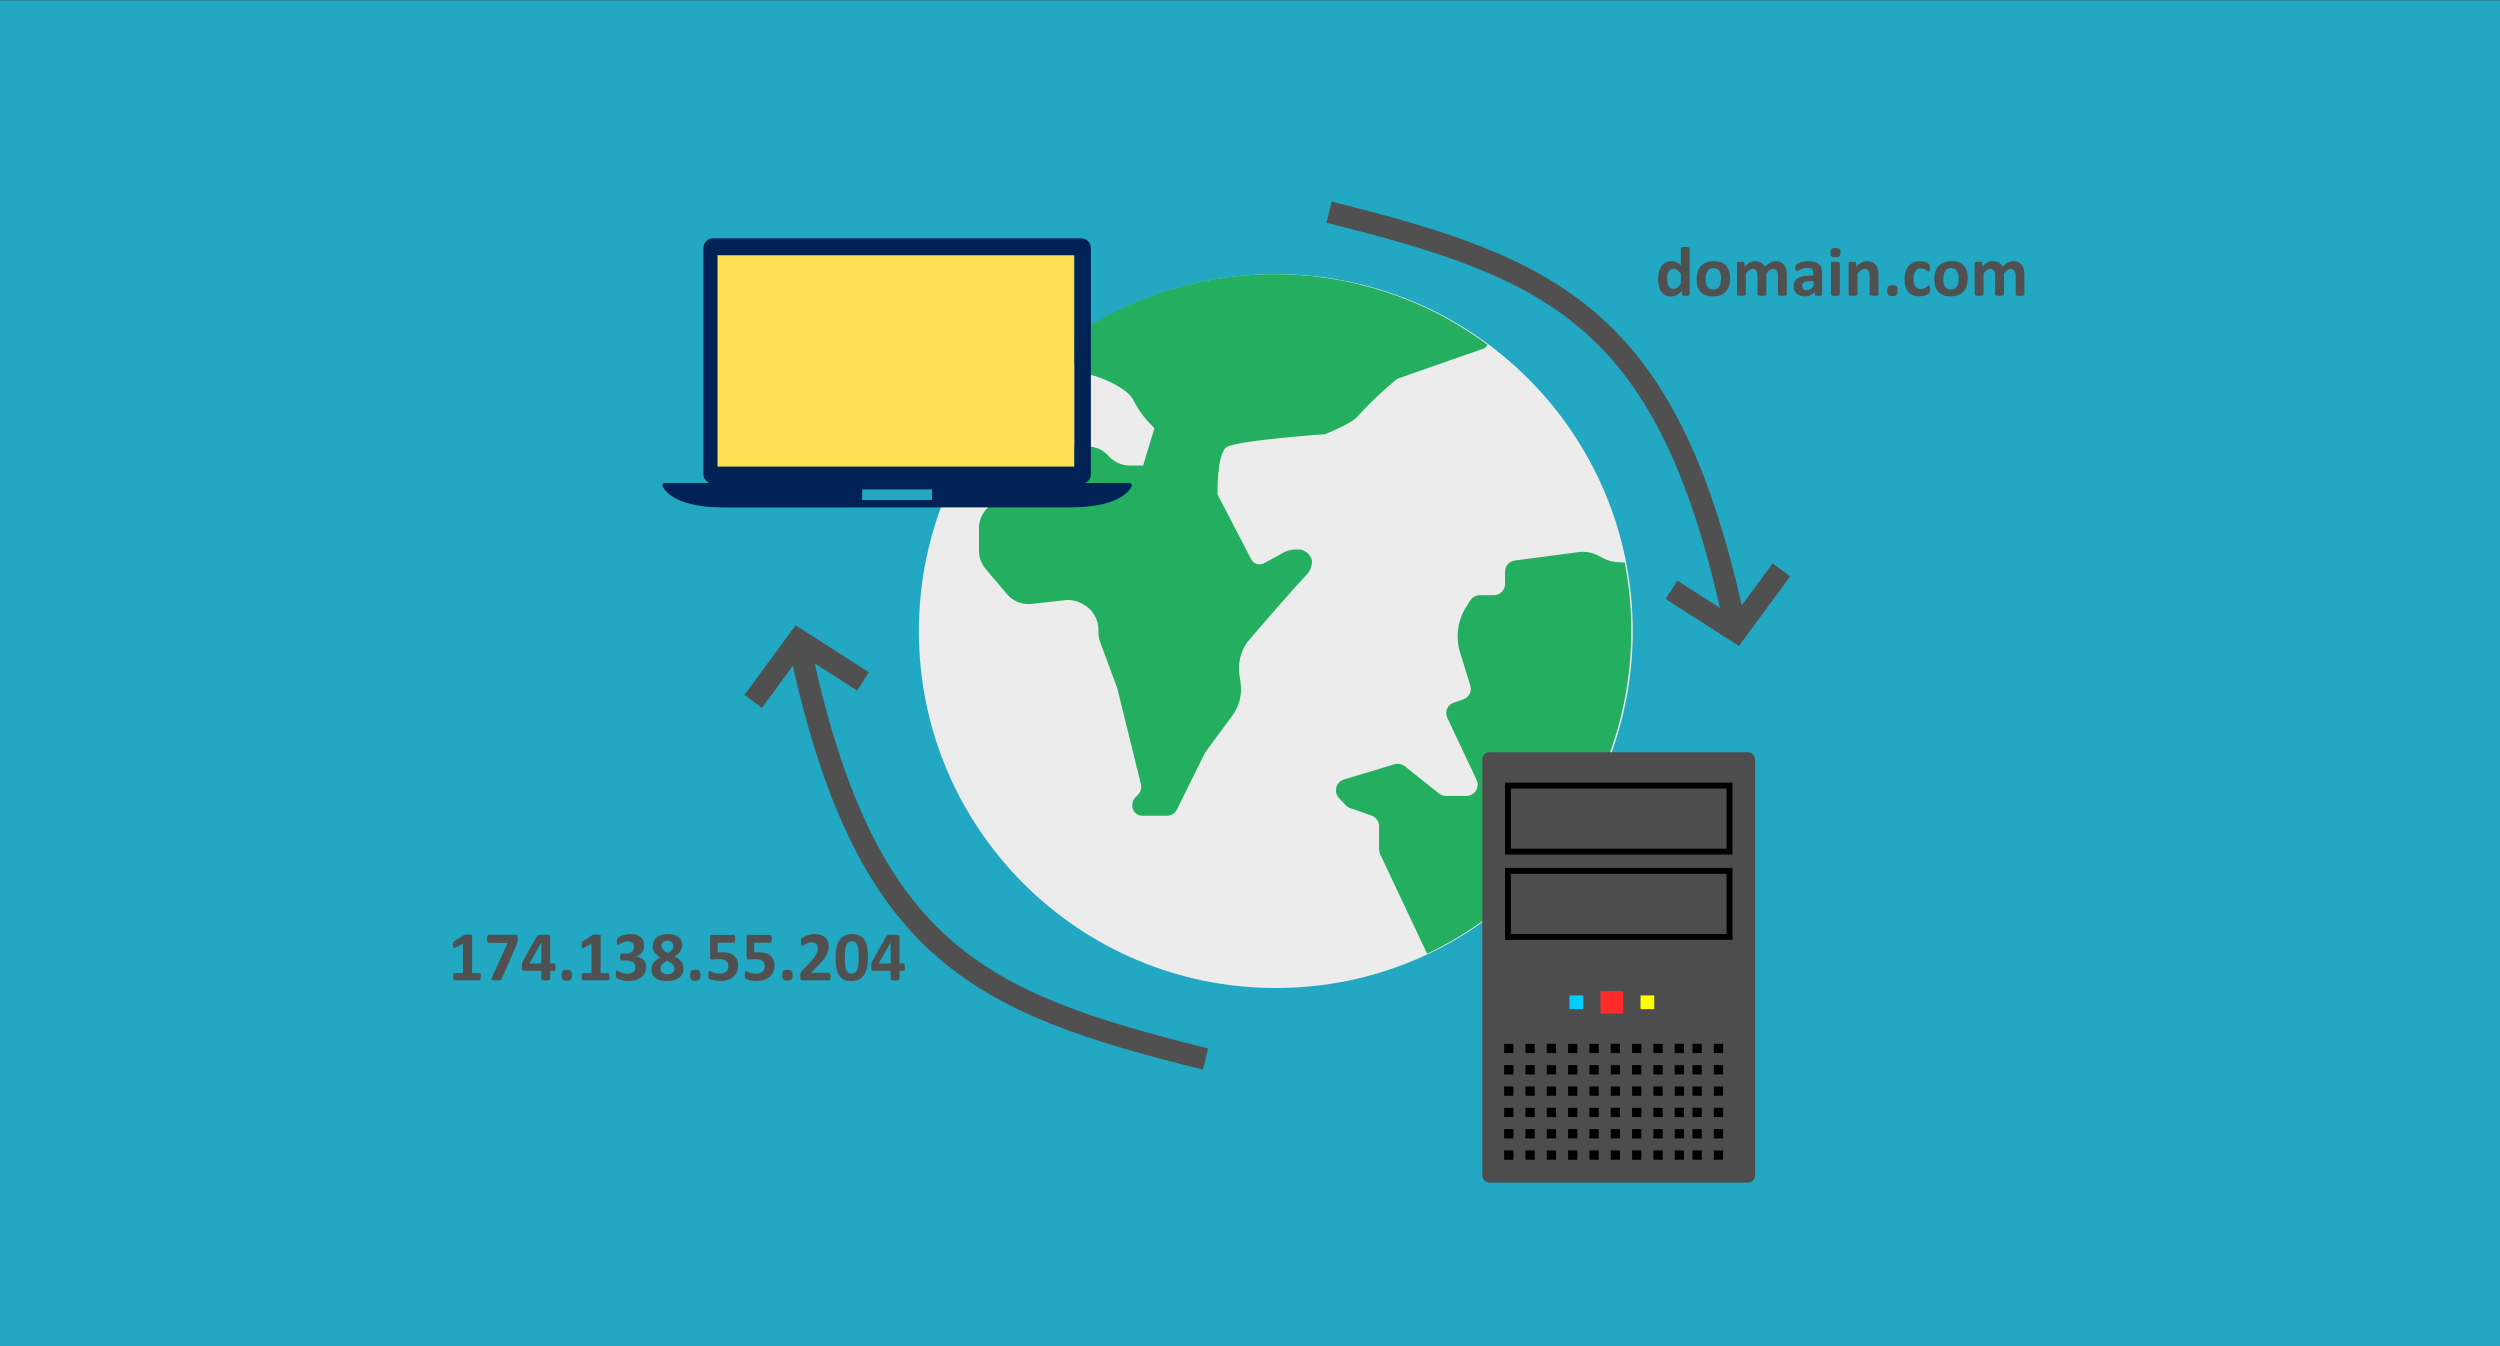 <?xml version="1.0" encoding="UTF-8" standalone="no"?>
<!-- Created with Inkscape (http://www.inkscape.org/) -->

<svg
   xmlns:dc="http://purl.org/dc/elements/1.1/"
   xmlns:cc="http://creativecommons.org/ns#"
   xmlns:rdf="http://www.w3.org/1999/02/22-rdf-syntax-ns#"
   xmlns:svg="http://www.w3.org/2000/svg"
   xmlns="http://www.w3.org/2000/svg"
   xmlns:sodipodi="http://sodipodi.sourceforge.net/DTD/sodipodi-0.dtd"
   xmlns:inkscape="http://www.inkscape.org/namespaces/inkscape"
   width="650"
   height="350"
   viewBox="0 0 171.979 92.604"
   version="1.1"
   id="svg8"
   inkscape:version="0.92.4 (5da689c313, 2019-01-14)"
   sodipodi:docname="ip-to-domain.svg">
  <rect x="0" y="0" width="171.979" height="92.604" fill="#333333" stroke="none"/>
  <defs
     id="defs2">
	

		
		
	
	
	

		
		
	</defs>
  <sodipodi:namedview
     id="base"
     pagecolor="#ffffff"
     bordercolor="#666666"
     borderopacity="1.0"
     inkscape:pageopacity="0.0"
     inkscape:pageshadow="2"
     inkscape:zoom="1.4"
     inkscape:cx="130.8875"
     inkscape:cy="21.769644"
     inkscape:document-units="px"
     inkscape:current-layer="layer1"
     showgrid="false"
     units="px"
     inkscape:window-width="1920"
     inkscape:window-height="1137"
     inkscape:window-x="-8"
     inkscape:window-y="-8"
     inkscape:window-maximized="1" />
  <g
     inkscape:label="Layer 1"
     inkscape:groupmode="layer"
     id="layer1"
     transform="translate(0,-204.396)">
    <rect
       style="fill:#22a8c3;fill-opacity:1;fill-rule:evenodd;stroke-width:0.391"
       id="rect815"
       width="171.988"
       height="92.743"
       x="-3.4100228e-07"
       y="204.414" />
    <g
       id="g2526"
       transform="matrix(0.265,0,0,0.265,53.266,328.082)">
</g>
    <g
       id="g2528"
       transform="matrix(0.265,0,0,0.265,53.266,328.082)">
</g>
    <g
       id="g2530"
       transform="matrix(0.265,0,0,0.265,53.266,328.082)">
</g>
    <g
       id="g2532"
       transform="matrix(0.265,0,0,0.265,53.266,328.082)">
</g>
    <g
       id="g2534"
       transform="matrix(0.265,0,0,0.265,53.266,328.082)">
</g>
    <g
       id="g2536"
       transform="matrix(0.265,0,0,0.265,53.266,328.082)">
</g>
    <g
       id="g2538"
       transform="matrix(0.265,0,0,0.265,53.266,328.082)">
</g>
    <g
       id="g2540"
       transform="matrix(0.265,0,0,0.265,53.266,328.082)">
</g>
    <g
       id="g2542"
       transform="matrix(0.265,0,0,0.265,53.266,328.082)">
</g>
    <g
       id="g2544"
       transform="matrix(0.265,0,0,0.265,53.266,328.082)">
</g>
    <g
       id="g2546"
       transform="matrix(0.265,0,0,0.265,53.266,328.082)">
</g>
    <g
       id="g2548"
       transform="matrix(0.265,0,0,0.265,53.266,328.082)">
</g>
    <g
       id="g2550"
       transform="matrix(0.265,0,0,0.265,53.266,328.082)">
</g>
    <g
       id="g2552"
       transform="matrix(0.265,0,0,0.265,53.266,328.082)">
</g>
    <g
       id="g2554"
       transform="matrix(0.265,0,0,0.265,53.266,328.082)">
</g>
    <g
       id="g8877"
       transform="matrix(0.781,0,0,0.781,15.438,50.817)">
      <circle
         style="fill:#ececec;stroke-width:0.125"
         cx="92.609"
         cy="252.232"
         r="31.439"
         id="circle8779" />
      <path
         id="path8781"
         d="m 111.256,227.016 -0.217,0.282 -7.741,2.71 c -1.201,0.982 -2.331,2.047 -3.382,3.187 -0.39,0.672 -2.96,1.691 -2.96,1.691 0,0 -7.816,0.542 -8.695,1.149 -0.867,0.607 -0.791,4.152 -0.791,4.152 l 2.971,5.724 c 0.22,0.401 0.72,0.555 1.127,0.347 0.444,-0.228 0.911,-0.51 1.377,-0.748 0.563,-0.389 1.253,-0.548 1.93,-0.444 0.456,0.13 0.808,0.494 0.921,0.954 0.016,0.532 -0.212,1.043 -0.618,1.388 -0.77,0.835 -1.518,1.68 -2.277,2.548 -0.781,0.9 -1.55,1.789 -2.331,2.689 -0.152,0.184 -0.314,0.358 -0.466,0.542 -0.591,0.833 -0.843,1.861 -0.705,2.873 l 0.108,0.737 c 0.145,1.029 -0.124,2.074 -0.748,2.905 l -2.147,2.905 c -0.143,0.186 -0.267,0.385 -0.369,0.596 l -2.342,4.738 c -0.16,0.339 -0.503,0.555 -0.878,0.553 h -2.19 c -0.326,-0.002 -0.623,-0.186 -0.77,-0.477 -0.182,-0.388 -0.109,-0.848 0.184,-1.16 l 0.217,-0.206 c 0.248,-0.246 0.347,-0.605 0.26,-0.943 L 78.656,257.328 c -0.011,-0.033 -0.011,-0.065 -0.022,-0.098 l -1.485,-4 c -0.108,-0.288 -0.163,-0.593 -0.163,-0.9 v -0.195 c 0.004,-0.971 -0.542,-1.862 -1.409,-2.298 l -0.13,-0.065 c -0.437,-0.225 -0.931,-0.316 -1.42,-0.26 l -2.916,0.325 c -0.835,0.097 -1.662,-0.233 -2.201,-0.878 l -1.843,-2.179 c -0.391,-0.464 -0.606,-1.052 -0.607,-1.659 v -1.919 c -0.005,-0.677 0.261,-1.329 0.737,-1.81 l 2.363,-2.396 c 0.144,-0.148 0.271,-0.312 0.379,-0.488 l 0.77,-1.301 c 0.451,-0.769 1.277,-1.239 2.168,-1.236 h 3.133 c 0.719,-0.006 1.404,0.303 1.876,0.846 0.481,0.528 1.161,0.831 1.876,0.835 h 1.16 l 0.997,-3.307 c -0.741,-0.677 -1.354,-1.481 -1.81,-2.374 -0.477,-1.149 -3.166,-2.233 -3.838,-2.298 -1.099,-0.571 -2.111,-1.298 -3.003,-2.157 l -0.076,-0.098 c 11.149,-8.677 26.718,-8.845 38.053,-0.412 z"
         style="fill:#24ae5f;stroke-width:0.125"
         inkscape:connector-curvature="0" />
      <path
         id="path8783"
         d="m 123.918,252.232 c 0.007,12.154 -6.998,23.221 -17.985,28.415 l -4.141,-8.781 c -0.056,-0.134 -0.085,-0.278 -0.087,-0.423 v -2.016 c 0.003,-0.423 -0.263,-0.802 -0.661,-0.943 l -1.886,-0.661 c -0.152,-0.055 -0.289,-0.144 -0.401,-0.26 l -0.596,-0.64 c -0.228,-0.25 -0.313,-0.599 -0.225,-0.926 0.088,-0.327 0.336,-0.587 0.659,-0.689 l 4.456,-1.344 c 0.317,-0.091 0.659,-0.026 0.921,0.173 l 3.003,2.396 c 0.18,0.14 0.401,0.216 0.629,0.217 h 1.778 c 0.337,0.006 0.655,-0.16 0.841,-0.441 0.187,-0.281 0.217,-0.638 0.08,-0.946 l -2.591,-5.496 c -0.119,-0.25 -0.125,-0.538 -0.017,-0.793 0.108,-0.255 0.319,-0.451 0.581,-0.54 l 0.846,-0.293 c 0.5,-0.171 0.774,-0.709 0.618,-1.214 l -0.889,-2.862 c -0.431,-1.362 -0.241,-2.845 0.52,-4.055 l 0.358,-0.564 c 0.185,-0.295 0.508,-0.475 0.857,-0.477 h 1.214 c 0.262,0.004 0.514,-0.097 0.702,-0.28 0.187,-0.183 0.294,-0.433 0.296,-0.695 v -1.106 c 0.001,-0.501 0.38,-0.922 0.878,-0.976 l 5.594,-0.737 c 0.604,-0.082 1.218,0.028 1.756,0.314 l 0.434,0.228 c 0.385,0.205 0.811,0.324 1.247,0.347 l 0.629,0.022 c 0.393,1.993 0.589,4.019 0.585,6.05 z"
         style="fill:#24ae5f;stroke-width:0.125"
         inkscape:connector-curvature="0" />
    </g>
    <g
       id="g8789"
       transform="matrix(0.125,0,0,0.125,61.17,220.793)">
</g>
    <g
       id="g8791"
       transform="matrix(0.125,0,0,0.125,61.17,220.793)">
</g>
    <g
       id="g8793"
       transform="matrix(0.125,0,0,0.125,61.17,220.793)">
</g>
    <g
       id="g8795"
       transform="matrix(0.125,0,0,0.125,61.17,220.793)">
</g>
    <g
       id="g8797"
       transform="matrix(0.125,0,0,0.125,61.17,220.793)">
</g>
    <g
       id="g8799"
       transform="matrix(0.125,0,0,0.125,61.17,220.793)">
</g>
    <g
       id="g8801"
       transform="matrix(0.125,0,0,0.125,61.17,220.793)">
</g>
    <g
       id="g8803"
       transform="matrix(0.125,0,0,0.125,61.17,220.793)">
</g>
    <g
       id="g8805"
       transform="matrix(0.125,0,0,0.125,61.17,220.793)">
</g>
    <g
       id="g8807"
       transform="matrix(0.125,0,0,0.125,61.17,220.793)">
</g>
    <g
       id="g8809"
       transform="matrix(0.125,0,0,0.125,61.17,220.793)">
</g>
    <g
       id="g8811"
       transform="matrix(0.125,0,0,0.125,61.17,220.793)">
</g>
    <g
       id="g8813"
       transform="matrix(0.125,0,0,0.125,61.17,220.793)">
</g>
    <g
       id="g8815"
       transform="matrix(0.125,0,0,0.125,61.17,220.793)">
</g>
    <g
       id="g8817"
       transform="matrix(0.125,0,0,0.125,61.17,220.793)">
</g>
    <g
       id="g8392"
       transform="matrix(0.335,0,0,0.335,27.747,98.102)">
      <path
         sodipodi:nodetypes="cssccsscccccccc"
         style="fill:#002255;fill-opacity:1;stroke-width:0.99"
         id="path1029"
         d="m 149.487,416.644 c -0.092,-0.107 -0.228,-0.17 -0.37,-0.17 H 53.679 c -0.143,0 -0.277,0.062 -0.37,0.17 -0.093,0.107 -0.135,0.25 -0.114,0.392 0.014,0.089 1.453,4.47 12.626,4.467 l 71.154,-0.02 c 11.172,-0.003 12.611,-4.358 12.626,-4.447 0.02,-0.142 -0.022,-0.285 -0.114,-0.392 z m -40.912,3.344 H 94.22 v -2.185 l 14.356,-0.004 z"
         inkscape:connector-curvature="0" />
      <rect
         y="369.7"
         x="64.262"
         height="43.694"
         width="73.528"
         id="rect1135"
         style="fill:#ffdd55;fill-rule:evenodd;stroke-width:0.526" />
      <path
         sodipodi:nodetypes="sssssssssccccc"
         style="fill:#002255;fill-opacity:1;stroke:none;stroke-width:1.265;stroke-miterlimit:4;stroke-dasharray:none;stroke-opacity:1"
         id="path1031"
         d="m 63.592,416.632 h 75.611 c 1.093,0 1.98,-0.887 1.98,-1.98 v -46.44 c 0,-1.093 -0.887,-1.98 -1.98,-1.98 H 63.592 c -1.093,0 -1.98,0.887 -1.98,1.98 v 46.44 c 0,1.093 0.887,1.98 1.98,1.98 z m 0.924,-46.931 h 73.274 v 43.406 H 64.516 Z"
         inkscape:connector-curvature="0" />
    </g>
    <g
       id="g9105"
       transform="matrix(0.462,0,0,0.462,88.88,104.116)">
      <rect
         ry="1.05"
         y="329.072"
         x="28.331"
         height="64.078"
         width="40.625"
         id="rect8879"
         style="fill:#4d4d4d;fill-rule:evenodd;stroke-width:0.276" />
      <rect
         style="fill:#4d4d4d;fill-rule:evenodd;stroke:#000000;stroke-width:0.877;stroke-miterlimit:4;stroke-dasharray:none;stroke-opacity:1"
         id="rect8881"
         width="32.997"
         height="9.833"
         x="32.151"
         y="334.029" />
      <rect
         y="346.729"
         x="32.151"
         height="9.833"
         width="32.997"
         id="rect8883"
         style="fill:#4d4d4d;fill-rule:evenodd;stroke:#000000;stroke-width:0.877;stroke-miterlimit:4;stroke-dasharray:none;stroke-opacity:1" />
      <rect
         y="364.611"
         x="45.938"
         height="3.366"
         width="3.366"
         id="rect8887"
         style="fill:#ff2a2a;fill-rule:evenodd;stroke-width:0.567" />
      <rect
         style="fill:#00ccff;fill-rule:evenodd;stroke-width:0.344"
         id="rect8889"
         width="2.043"
         height="2.043"
         x="41.308"
         y="365.273" />
      <rect
         y="365.273"
         x="51.891"
         height="2.043"
         width="2.043"
         id="rect8891"
         style="fill:#ffff00;fill-rule:evenodd;stroke-width:0.344" />
      <rect
         y="372.482"
         x="31.583"
         height="1.383"
         width="1.383"
         id="rect8893"
         style="fill:#000000;fill-rule:evenodd;stroke-width:0.233" />
      <rect
         style="fill:#000000;fill-rule:evenodd;stroke-width:0.233"
         id="rect8895"
         width="1.383"
         height="1.383"
         x="31.583"
         y="375.657" />
      <rect
         y="378.832"
         x="31.583"
         height="1.383"
         width="1.383"
         id="rect8897"
         style="fill:#000000;fill-rule:evenodd;stroke-width:0.233" />
      <rect
         style="fill:#000000;fill-rule:evenodd;stroke-width:0.233"
         id="rect8899"
         width="1.383"
         height="1.383"
         x="31.583"
         y="382.007" />
      <rect
         y="385.182"
         x="31.583"
         height="1.383"
         width="1.383"
         id="rect8901"
         style="fill:#000000;fill-rule:evenodd;stroke-width:0.233" />
      <rect
         style="fill:#000000;fill-rule:evenodd;stroke-width:0.233"
         id="rect8903"
         width="1.383"
         height="1.383"
         x="31.583"
         y="388.357" />
      <rect
         style="fill:#000000;fill-rule:evenodd;stroke-width:0.233"
         id="rect8905"
         width="1.383"
         height="1.383"
         x="34.758"
         y="372.482" />
      <rect
         y="375.657"
         x="34.758"
         height="1.383"
         width="1.383"
         id="rect8907"
         style="fill:#000000;fill-rule:evenodd;stroke-width:0.233" />
      <rect
         style="fill:#000000;fill-rule:evenodd;stroke-width:0.233"
         id="rect8909"
         width="1.383"
         height="1.383"
         x="34.758"
         y="378.832" />
      <rect
         y="382.007"
         x="34.758"
         height="1.383"
         width="1.383"
         id="rect8911"
         style="fill:#000000;fill-rule:evenodd;stroke-width:0.233" />
      <rect
         style="fill:#000000;fill-rule:evenodd;stroke-width:0.233"
         id="rect8913"
         width="1.383"
         height="1.383"
         x="34.758"
         y="385.182" />
      <rect
         y="388.357"
         x="34.758"
         height="1.383"
         width="1.383"
         id="rect8915"
         style="fill:#000000;fill-rule:evenodd;stroke-width:0.233" />
      <rect
         y="372.482"
         x="37.933"
         height="1.383"
         width="1.383"
         id="rect8917"
         style="fill:#000000;fill-rule:evenodd;stroke-width:0.233" />
      <rect
         style="fill:#000000;fill-rule:evenodd;stroke-width:0.233"
         id="rect8919"
         width="1.383"
         height="1.383"
         x="37.933"
         y="375.657" />
      <rect
         y="378.832"
         x="37.933"
         height="1.383"
         width="1.383"
         id="rect8921"
         style="fill:#000000;fill-rule:evenodd;stroke-width:0.233" />
      <rect
         style="fill:#000000;fill-rule:evenodd;stroke-width:0.233"
         id="rect8923"
         width="1.383"
         height="1.383"
         x="37.933"
         y="382.007" />
      <rect
         y="385.182"
         x="37.933"
         height="1.383"
         width="1.383"
         id="rect8925"
         style="fill:#000000;fill-rule:evenodd;stroke-width:0.233" />
      <rect
         style="fill:#000000;fill-rule:evenodd;stroke-width:0.233"
         id="rect8927"
         width="1.383"
         height="1.383"
         x="37.933"
         y="388.357" />
      <rect
         style="fill:#000000;fill-rule:evenodd;stroke-width:0.233"
         id="rect8929"
         width="1.383"
         height="1.383"
         x="41.108"
         y="372.482" />
      <rect
         y="375.657"
         x="41.108"
         height="1.383"
         width="1.383"
         id="rect8931"
         style="fill:#000000;fill-rule:evenodd;stroke-width:0.233" />
      <rect
         style="fill:#000000;fill-rule:evenodd;stroke-width:0.233"
         id="rect8933"
         width="1.383"
         height="1.383"
         x="41.108"
         y="378.832" />
      <rect
         y="382.007"
         x="41.108"
         height="1.383"
         width="1.383"
         id="rect8935"
         style="fill:#000000;fill-rule:evenodd;stroke-width:0.233" />
      <rect
         style="fill:#000000;fill-rule:evenodd;stroke-width:0.233"
         id="rect8937"
         width="1.383"
         height="1.383"
         x="41.108"
         y="385.182" />
      <rect
         y="388.357"
         x="41.108"
         height="1.383"
         width="1.383"
         id="rect8939"
         style="fill:#000000;fill-rule:evenodd;stroke-width:0.233" />
      <rect
         y="372.482"
         x="44.283"
         height="1.383"
         width="1.383"
         id="rect8941"
         style="fill:#000000;fill-rule:evenodd;stroke-width:0.233" />
      <rect
         style="fill:#000000;fill-rule:evenodd;stroke-width:0.233"
         id="rect8943"
         width="1.383"
         height="1.383"
         x="44.283"
         y="375.657" />
      <rect
         y="378.832"
         x="44.283"
         height="1.383"
         width="1.383"
         id="rect8945"
         style="fill:#000000;fill-rule:evenodd;stroke-width:0.233" />
      <rect
         style="fill:#000000;fill-rule:evenodd;stroke-width:0.233"
         id="rect8947"
         width="1.383"
         height="1.383"
         x="44.283"
         y="382.007" />
      <rect
         y="385.182"
         x="44.283"
         height="1.383"
         width="1.383"
         id="rect8949"
         style="fill:#000000;fill-rule:evenodd;stroke-width:0.233" />
      <rect
         style="fill:#000000;fill-rule:evenodd;stroke-width:0.233"
         id="rect8951"
         width="1.383"
         height="1.383"
         x="44.283"
         y="388.357" />
      <rect
         style="fill:#000000;fill-rule:evenodd;stroke-width:0.233"
         id="rect8953"
         width="1.383"
         height="1.383"
         x="47.458"
         y="372.482" />
      <rect
         y="375.657"
         x="47.458"
         height="1.383"
         width="1.383"
         id="rect8955"
         style="fill:#000000;fill-rule:evenodd;stroke-width:0.233" />
      <rect
         style="fill:#000000;fill-rule:evenodd;stroke-width:0.233"
         id="rect8957"
         width="1.383"
         height="1.383"
         x="47.458"
         y="378.832" />
      <rect
         y="382.007"
         x="47.458"
         height="1.383"
         width="1.383"
         id="rect8959"
         style="fill:#000000;fill-rule:evenodd;stroke-width:0.233" />
      <rect
         style="fill:#000000;fill-rule:evenodd;stroke-width:0.233"
         id="rect8961"
         width="1.383"
         height="1.383"
         x="47.458"
         y="385.182" />
      <rect
         y="388.357"
         x="47.458"
         height="1.383"
         width="1.383"
         id="rect8963"
         style="fill:#000000;fill-rule:evenodd;stroke-width:0.233" />
      <rect
         y="372.482"
         x="50.633"
         height="1.383"
         width="1.383"
         id="rect8965"
         style="fill:#000000;fill-rule:evenodd;stroke-width:0.233" />
      <rect
         style="fill:#000000;fill-rule:evenodd;stroke-width:0.233"
         id="rect8967"
         width="1.383"
         height="1.383"
         x="50.633"
         y="375.657" />
      <rect
         y="378.832"
         x="50.633"
         height="1.383"
         width="1.383"
         id="rect8969"
         style="fill:#000000;fill-rule:evenodd;stroke-width:0.233" />
      <rect
         style="fill:#000000;fill-rule:evenodd;stroke-width:0.233"
         id="rect8971"
         width="1.383"
         height="1.383"
         x="50.633"
         y="382.007" />
      <rect
         y="385.182"
         x="50.633"
         height="1.383"
         width="1.383"
         id="rect8973"
         style="fill:#000000;fill-rule:evenodd;stroke-width:0.233" />
      <rect
         style="fill:#000000;fill-rule:evenodd;stroke-width:0.233"
         id="rect8975"
         width="1.383"
         height="1.383"
         x="50.633"
         y="388.357" />
      <rect
         y="372.482"
         x="53.808"
         height="1.383"
         width="1.383"
         id="rect8977"
         style="fill:#000000;fill-rule:evenodd;stroke-width:0.233" />
      <rect
         style="fill:#000000;fill-rule:evenodd;stroke-width:0.233"
         id="rect8979"
         width="1.383"
         height="1.383"
         x="53.808"
         y="375.657" />
      <rect
         y="378.832"
         x="53.808"
         height="1.383"
         width="1.383"
         id="rect8981"
         style="fill:#000000;fill-rule:evenodd;stroke-width:0.233" />
      <rect
         style="fill:#000000;fill-rule:evenodd;stroke-width:0.233"
         id="rect8983"
         width="1.383"
         height="1.383"
         x="53.808"
         y="382.007" />
      <rect
         y="385.182"
         x="53.808"
         height="1.383"
         width="1.383"
         id="rect8985"
         style="fill:#000000;fill-rule:evenodd;stroke-width:0.233" />
      <rect
         style="fill:#000000;fill-rule:evenodd;stroke-width:0.233"
         id="rect8987"
         width="1.383"
         height="1.383"
         x="53.808"
         y="388.357" />
      <rect
         style="fill:#000000;fill-rule:evenodd;stroke-width:0.233"
         id="rect8989"
         width="1.383"
         height="1.383"
         x="56.983"
         y="372.482" />
      <rect
         y="375.657"
         x="56.983"
         height="1.383"
         width="1.383"
         id="rect8991"
         style="fill:#000000;fill-rule:evenodd;stroke-width:0.233" />
      <rect
         style="fill:#000000;fill-rule:evenodd;stroke-width:0.233"
         id="rect8993"
         width="1.383"
         height="1.383"
         x="56.983"
         y="378.832" />
      <rect
         y="382.007"
         x="56.983"
         height="1.383"
         width="1.383"
         id="rect8995"
         style="fill:#000000;fill-rule:evenodd;stroke-width:0.233" />
      <rect
         style="fill:#000000;fill-rule:evenodd;stroke-width:0.233"
         id="rect8997"
         width="1.383"
         height="1.383"
         x="56.983"
         y="385.182" />
      <rect
         y="388.357"
         x="56.983"
         height="1.383"
         width="1.383"
         id="rect8999"
         style="fill:#000000;fill-rule:evenodd;stroke-width:0.233" />
      <rect
         style="fill:#000000;fill-rule:evenodd;stroke-width:0.233"
         id="rect9001"
         width="1.383"
         height="1.383"
         x="59.629"
         y="372.482" />
      <rect
         y="375.657"
         x="59.629"
         height="1.383"
         width="1.383"
         id="rect9003"
         style="fill:#000000;fill-rule:evenodd;stroke-width:0.233" />
      <rect
         style="fill:#000000;fill-rule:evenodd;stroke-width:0.233"
         id="rect9005"
         width="1.383"
         height="1.383"
         x="59.629"
         y="378.832" />
      <rect
         y="382.007"
         x="59.629"
         height="1.383"
         width="1.383"
         id="rect9007"
         style="fill:#000000;fill-rule:evenodd;stroke-width:0.233" />
      <rect
         style="fill:#000000;fill-rule:evenodd;stroke-width:0.233"
         id="rect9009"
         width="1.383"
         height="1.383"
         x="59.629"
         y="385.182" />
      <rect
         y="388.357"
         x="59.629"
         height="1.383"
         width="1.383"
         id="rect9011"
         style="fill:#000000;fill-rule:evenodd;stroke-width:0.233" />
      <rect
         y="372.482"
         x="62.804"
         height="1.383"
         width="1.383"
         id="rect9013"
         style="fill:#000000;fill-rule:evenodd;stroke-width:0.233" />
      <rect
         style="fill:#000000;fill-rule:evenodd;stroke-width:0.233"
         id="rect9015"
         width="1.383"
         height="1.383"
         x="62.804"
         y="375.657" />
      <rect
         y="378.832"
         x="62.804"
         height="1.383"
         width="1.383"
         id="rect9017"
         style="fill:#000000;fill-rule:evenodd;stroke-width:0.233" />
      <rect
         style="fill:#000000;fill-rule:evenodd;stroke-width:0.233"
         id="rect9019"
         width="1.383"
         height="1.383"
         x="62.804"
         y="382.007" />
      <rect
         y="385.182"
         x="62.804"
         height="1.383"
         width="1.383"
         id="rect9021"
         style="fill:#000000;fill-rule:evenodd;stroke-width:0.233" />
      <rect
         style="fill:#000000;fill-rule:evenodd;stroke-width:0.233"
         id="rect9023"
         width="1.383"
         height="1.383"
         x="62.804"
         y="388.357" />
    </g>
    <g
       id="g9113"
       transform="translate(-3.704,0.529)">
      <path
         sodipodi:nodetypes="cc"
         inkscape:connector-curvature="0"
         id="path9107"
         d="m 58.623,247.891 c 4.474,21.478 12.246,24.905 28.012,28.83"
         style="fill:none;stroke:#505050;stroke-width:1.5;stroke-linecap:butt;stroke-linejoin:miter;stroke-miterlimit:4;stroke-dasharray:none;stroke-opacity:1" />
      <path
         inkscape:connector-curvature="0"
         id="path9109"
         d="m 55.515,252.115 3.108,-4.225 4.451,2.854"
         style="fill:none;stroke:#505050;stroke-width:1.5;stroke-linecap:butt;stroke-linejoin:miter;stroke-miterlimit:4;stroke-dasharray:none;stroke-opacity:1" />
    </g>
    <g
       transform="rotate(180,89.03,247.857)"
       id="g9119">
      <path
         style="fill:none;stroke:#505050;stroke-width:1.5;stroke-linecap:butt;stroke-linejoin:miter;stroke-miterlimit:4;stroke-dasharray:none;stroke-opacity:1"
         d="m 58.623,247.891 c 4.474,21.478 12.246,24.905 28.012,28.83"
         id="path9115"
         inkscape:connector-curvature="0"
         sodipodi:nodetypes="cc" />
      <path
         style="fill:none;stroke:#505050;stroke-width:1.5;stroke-linecap:butt;stroke-linejoin:miter;stroke-miterlimit:4;stroke-dasharray:none;stroke-opacity:1"
         d="m 55.515,252.115 3.108,-4.225 4.451,2.854"
         id="path9117"
         inkscape:connector-curvature="0" />
    </g>
    <g
       aria-label="domain.com"
       style="font-style:normal;font-variant:normal;font-weight:normal;font-stretch:normal;font-size:3.528px;line-height:1.25;font-family:'Gauge Mono';-inkscape-font-specification:'Gauge Mono';letter-spacing:0px;word-spacing:0px;fill:#505050;fill-opacity:1;stroke:none;stroke-width:0.265"
       id="text9123">
      <path
         d="m 116.228,224.649 q 0,0.026 -0.012,0.046 -0.012,0.017 -0.041,0.029 -0.029,0.012 -0.08,0.017 -0.048,0.005 -0.121,0.005 -0.077,0 -0.125,-0.005 -0.048,-0.005 -0.08,-0.017 -0.029,-0.012 -0.043,-0.029 -0.012,-0.019 -0.012,-0.046 v -0.239 q -0.166,0.178 -0.35,0.277 -0.181,0.099 -0.403,0.099 -0.246,0 -0.417,-0.094 -0.169,-0.097 -0.277,-0.258 -0.106,-0.162 -0.154,-0.376 -0.048,-0.217 -0.048,-0.456 0,-0.287 0.06,-0.516 0.063,-0.229 0.181,-0.391 0.118,-0.162 0.294,-0.248 0.176,-0.087 0.405,-0.087 0.181,0 0.328,0.075 0.147,0.072 0.292,0.215 v -1.165 q 0,-0.024 0.012,-0.043 0.015,-0.019 0.048,-0.031 0.036,-0.015 0.094,-0.022 0.058,-0.007 0.147,-0.007 0.089,0 0.147,0.007 0.058,0.007 0.092,0.022 0.034,0.012 0.048,0.031 0.015,0.019 0.015,0.043 z m -0.603,-1.437 q -0.13,-0.164 -0.251,-0.251 -0.118,-0.087 -0.248,-0.087 -0.118,0 -0.205,0.06 -0.084,0.058 -0.137,0.157 -0.051,0.099 -0.077,0.222 -0.024,0.121 -0.024,0.248 0,0.135 0.022,0.263 0.022,0.128 0.07,0.229 0.051,0.099 0.133,0.159 0.082,0.06 0.207,0.06 0.063,0 0.121,-0.017 0.06,-0.019 0.121,-0.06 0.063,-0.041 0.128,-0.106 0.065,-0.068 0.142,-0.164 z"
         style="font-style:normal;font-variant:normal;font-weight:bold;font-stretch:normal;font-size:4.939px;font-family:Calibri;-inkscape-font-specification:'Calibri Bold';fill:#505050;fill-opacity:1;stroke-width:0.265"
         id="path9204" />
      <path
         d="m 119.016,223.552 q 0,0.275 -0.072,0.502 -0.072,0.227 -0.219,0.391 -0.147,0.164 -0.369,0.253 -0.222,0.089 -0.518,0.089 -0.287,0 -0.499,-0.08 -0.212,-0.08 -0.352,-0.232 -0.14,-0.152 -0.207,-0.374 -0.068,-0.222 -0.068,-0.506 0,-0.275 0.072,-0.502 0.075,-0.229 0.222,-0.391 0.147,-0.164 0.367,-0.253 0.222,-0.089 0.518,-0.089 0.289,0 0.502,0.08 0.212,0.077 0.35,0.229 0.14,0.152 0.207,0.374 0.068,0.222 0.068,0.509 z m -0.625,0.024 q 0,-0.159 -0.026,-0.292 -0.024,-0.135 -0.084,-0.234 -0.06,-0.099 -0.162,-0.154 -0.099,-0.056 -0.251,-0.056 -0.135,0 -0.236,0.051 -0.101,0.048 -0.166,0.145 -0.065,0.094 -0.099,0.229 -0.031,0.133 -0.031,0.304 0,0.159 0.026,0.294 0.026,0.133 0.084,0.232 0.06,0.099 0.162,0.154 0.101,0.053 0.251,0.053 0.137,0 0.239,-0.048 0.101,-0.051 0.166,-0.145 0.065,-0.094 0.097,-0.227 0.031,-0.135 0.031,-0.306 z"
         style="font-style:normal;font-variant:normal;font-weight:bold;font-stretch:normal;font-size:4.939px;font-family:Calibri;-inkscape-font-specification:'Calibri Bold';fill:#505050;fill-opacity:1;stroke-width:0.265"
         id="path9206" />
      <path
         d="m 122.916,224.649 q 0,0.024 -0.015,0.043 -0.015,0.017 -0.048,0.029 -0.034,0.012 -0.092,0.017 -0.058,0.007 -0.147,0.007 -0.092,0 -0.15,-0.007 -0.058,-0.005 -0.094,-0.017 -0.034,-0.012 -0.048,-0.029 -0.012,-0.019 -0.012,-0.043 v -1.276 q 0,-0.109 -0.022,-0.198 -0.019,-0.089 -0.063,-0.152 -0.041,-0.065 -0.106,-0.099 -0.063,-0.036 -0.152,-0.036 -0.109,0 -0.219,0.084 -0.111,0.084 -0.241,0.246 v 1.43 q 0,0.024 -0.015,0.043 -0.015,0.017 -0.051,0.029 -0.034,0.012 -0.092,0.017 -0.058,0.007 -0.145,0.007 -0.089,0 -0.147,-0.007 -0.058,-0.005 -0.094,-0.017 -0.034,-0.012 -0.048,-0.029 -0.015,-0.019 -0.015,-0.043 v -1.276 q 0,-0.109 -0.022,-0.198 -0.019,-0.089 -0.06,-0.152 -0.041,-0.065 -0.106,-0.099 -0.065,-0.036 -0.152,-0.036 -0.111,0 -0.222,0.084 -0.111,0.084 -0.239,0.246 v 1.43 q 0,0.024 -0.015,0.043 -0.015,0.017 -0.051,0.029 -0.034,0.012 -0.092,0.017 -0.058,0.007 -0.147,0.007 -0.089,0 -0.147,-0.007 -0.058,-0.005 -0.094,-0.017 -0.034,-0.012 -0.048,-0.029 -0.015,-0.019 -0.015,-0.043 v -2.151 q 0,-0.024 0.012,-0.041 0.012,-0.019 0.043,-0.031 0.031,-0.012 0.08,-0.017 0.051,-0.007 0.125,-0.007 0.077,0 0.128,0.007 0.051,0.005 0.077,0.017 0.029,0.012 0.041,0.031 0.012,0.017 0.012,0.041 v 0.248 q 0.178,-0.193 0.354,-0.289 0.178,-0.097 0.371,-0.097 0.133,0 0.239,0.029 0.106,0.026 0.188,0.08 0.084,0.051 0.145,0.123 0.06,0.072 0.101,0.162 0.097,-0.104 0.188,-0.178 0.094,-0.075 0.183,-0.121 0.092,-0.048 0.181,-0.07 0.092,-0.024 0.186,-0.024 0.215,0 0.362,0.072 0.147,0.072 0.236,0.198 0.092,0.123 0.13,0.289 0.039,0.166 0.039,0.352 z"
         style="font-style:normal;font-variant:normal;font-weight:bold;font-stretch:normal;font-size:4.939px;font-family:Calibri;-inkscape-font-specification:'Calibri Bold';fill:#505050;fill-opacity:1;stroke-width:0.265"
         id="path9208" />
      <path
         d="m 125.349,224.656 q 0,0.034 -0.024,0.053 -0.024,0.019 -0.077,0.026 -0.051,0.01 -0.152,0.01 -0.109,0 -0.159,-0.01 -0.048,-0.007 -0.07,-0.026 -0.019,-0.019 -0.019,-0.053 v -0.171 q -0.133,0.142 -0.304,0.222 -0.169,0.08 -0.376,0.08 -0.171,0 -0.316,-0.046 -0.142,-0.043 -0.248,-0.13 -0.104,-0.089 -0.162,-0.219 -0.058,-0.13 -0.058,-0.304 0,-0.188 0.072,-0.326 0.075,-0.14 0.219,-0.229 0.147,-0.092 0.364,-0.135 0.217,-0.043 0.504,-0.043 h 0.21 v -0.13 q 0,-0.101 -0.022,-0.176 -0.019,-0.077 -0.068,-0.128 -0.046,-0.051 -0.125,-0.075 -0.077,-0.024 -0.193,-0.024 -0.152,0 -0.273,0.034 -0.118,0.034 -0.21,0.075 -0.092,0.041 -0.154,0.075 -0.06,0.034 -0.099,0.034 -0.026,0 -0.048,-0.017 -0.019,-0.017 -0.034,-0.048 -0.012,-0.031 -0.019,-0.077 -0.007,-0.046 -0.007,-0.101 0,-0.075 0.012,-0.118 0.012,-0.043 0.046,-0.077 0.034,-0.036 0.118,-0.077 0.084,-0.043 0.198,-0.08 0.113,-0.036 0.246,-0.058 0.135,-0.024 0.277,-0.024 0.253,0 0.432,0.051 0.181,0.048 0.297,0.152 0.116,0.101 0.169,0.263 0.053,0.162 0.053,0.383 z m -0.596,-0.921 h -0.232 q -0.147,0 -0.251,0.022 -0.104,0.022 -0.169,0.065 -0.065,0.043 -0.097,0.106 -0.029,0.06 -0.029,0.14 0,0.135 0.084,0.212 0.087,0.077 0.239,0.077 0.128,0 0.234,-0.065 0.109,-0.065 0.219,-0.191 z"
         style="font-style:normal;font-variant:normal;font-weight:bold;font-stretch:normal;font-size:4.939px;font-family:Calibri;-inkscape-font-specification:'Calibri Bold';fill:#505050;fill-opacity:1;stroke-width:0.265"
         id="path9210" />
      <path
         d="m 126.564,224.649 q 0,0.024 -0.015,0.043 -0.015,0.017 -0.051,0.029 -0.034,0.012 -0.092,0.017 -0.058,0.007 -0.147,0.007 -0.089,0 -0.147,-0.007 -0.058,-0.005 -0.094,-0.017 -0.034,-0.012 -0.048,-0.029 -0.015,-0.019 -0.015,-0.043 v -2.146 q 0,-0.024 0.015,-0.041 0.015,-0.019 0.048,-0.031 0.036,-0.015 0.094,-0.022 0.058,-0.007 0.147,-0.007 0.089,0 0.147,0.007 0.058,0.007 0.092,0.022 0.036,0.012 0.051,0.031 0.015,0.017 0.015,0.041 z m 0.046,-2.879 q 0,0.183 -0.075,0.253 -0.075,0.07 -0.277,0.07 -0.205,0 -0.277,-0.068 -0.07,-0.068 -0.07,-0.244 0,-0.183 0.072,-0.253 0.075,-0.072 0.28,-0.072 0.203,0 0.275,0.07 0.072,0.068 0.072,0.244 z"
         style="font-style:normal;font-variant:normal;font-weight:bold;font-stretch:normal;font-size:4.939px;font-family:Calibri;-inkscape-font-specification:'Calibri Bold';fill:#505050;fill-opacity:1;stroke-width:0.265"
         id="path9212" />
      <path
         d="m 129.227,224.649 q 0,0.024 -0.015,0.043 -0.015,0.017 -0.048,0.029 -0.034,0.012 -0.094,0.017 -0.058,0.007 -0.145,0.007 -0.089,0 -0.15,-0.007 -0.058,-0.005 -0.092,-0.017 -0.034,-0.012 -0.048,-0.029 -0.015,-0.019 -0.015,-0.043 v -1.227 q 0,-0.157 -0.024,-0.246 -0.022,-0.089 -0.065,-0.152 -0.043,-0.065 -0.113,-0.099 -0.068,-0.036 -0.159,-0.036 -0.116,0 -0.234,0.084 -0.118,0.084 -0.246,0.246 v 1.43 q 0,0.024 -0.015,0.043 -0.015,0.017 -0.051,0.029 -0.034,0.012 -0.092,0.017 -0.058,0.007 -0.147,0.007 -0.089,0 -0.147,-0.007 -0.058,-0.005 -0.094,-0.017 -0.034,-0.012 -0.048,-0.029 -0.015,-0.019 -0.015,-0.043 v -2.151 q 0,-0.024 0.012,-0.041 0.012,-0.019 0.043,-0.031 0.031,-0.012 0.08,-0.017 0.051,-0.007 0.125,-0.007 0.077,0 0.128,0.007 0.051,0.005 0.077,0.017 0.029,0.012 0.041,0.031 0.012,0.017 0.012,0.041 v 0.248 q 0.178,-0.193 0.362,-0.289 0.186,-0.097 0.386,-0.097 0.219,0 0.369,0.072 0.152,0.072 0.244,0.198 0.094,0.123 0.135,0.289 0.041,0.166 0.041,0.4 z"
         style="font-style:normal;font-variant:normal;font-weight:bold;font-stretch:normal;font-size:4.939px;font-family:Calibri;-inkscape-font-specification:'Calibri Bold';fill:#505050;fill-opacity:1;stroke-width:0.265"
         id="path9214" />
      <path
         d="m 130.539,224.384 q 0,0.224 -0.08,0.301 -0.077,0.077 -0.28,0.077 -0.203,0 -0.28,-0.075 -0.077,-0.077 -0.077,-0.289 0,-0.227 0.077,-0.304 0.08,-0.077 0.285,-0.077 0.2,0 0.277,0.077 0.077,0.075 0.077,0.289 z"
         style="font-style:normal;font-variant:normal;font-weight:bold;font-stretch:normal;font-size:4.939px;font-family:Calibri;-inkscape-font-specification:'Calibri Bold';fill:#505050;fill-opacity:1;stroke-width:0.265"
         id="path9216" />
      <path
         d="m 132.774,224.307 q 0,0.063 -0.005,0.106 -0.002,0.041 -0.01,0.07 -0.005,0.029 -0.015,0.048 -0.007,0.017 -0.036,0.046 -0.029,0.026 -0.099,0.068 -0.07,0.039 -0.159,0.07 -0.089,0.031 -0.195,0.051 -0.104,0.019 -0.215,0.019 -0.248,0 -0.441,-0.077 -0.191,-0.077 -0.321,-0.227 -0.13,-0.152 -0.198,-0.369 -0.065,-0.217 -0.065,-0.497 0,-0.323 0.08,-0.557 0.082,-0.236 0.227,-0.391 0.145,-0.154 0.342,-0.229 0.198,-0.075 0.434,-0.075 0.097,0 0.188,0.017 0.094,0.017 0.174,0.046 0.082,0.029 0.145,0.065 0.065,0.036 0.092,0.063 0.026,0.026 0.036,0.046 0.012,0.017 0.017,0.046 0.007,0.029 0.01,0.072 0.005,0.041 0.005,0.101 0,0.14 -0.024,0.198 -0.024,0.056 -0.063,0.056 -0.041,0 -0.087,-0.034 -0.046,-0.034 -0.109,-0.075 -0.063,-0.041 -0.15,-0.075 -0.087,-0.034 -0.207,-0.034 -0.236,0 -0.362,0.183 -0.125,0.181 -0.125,0.533 0,0.174 0.031,0.306 0.031,0.133 0.092,0.222 0.063,0.089 0.154,0.135 0.094,0.043 0.217,0.043 0.125,0 0.215,-0.036 0.092,-0.039 0.159,-0.084 0.068,-0.046 0.113,-0.082 0.046,-0.039 0.077,-0.039 0.022,0 0.036,0.012 0.015,0.012 0.022,0.046 0.01,0.031 0.015,0.082 0.005,0.051 0.005,0.13 z"
         style="font-style:normal;font-variant:normal;font-weight:bold;font-stretch:normal;font-size:4.939px;font-family:Calibri;-inkscape-font-specification:'Calibri Bold';fill:#505050;fill-opacity:1;stroke-width:0.265"
         id="path9218" />
      <path
         d="m 135.366,223.552 q 0,0.275 -0.072,0.502 -0.072,0.227 -0.219,0.391 -0.147,0.164 -0.369,0.253 -0.222,0.089 -0.518,0.089 -0.287,0 -0.499,-0.08 -0.212,-0.08 -0.352,-0.232 -0.14,-0.152 -0.207,-0.374 -0.068,-0.222 -0.068,-0.506 0,-0.275 0.072,-0.502 0.075,-0.229 0.222,-0.391 0.147,-0.164 0.367,-0.253 0.222,-0.089 0.518,-0.089 0.289,0 0.502,0.08 0.212,0.077 0.35,0.229 0.14,0.152 0.207,0.374 0.068,0.222 0.068,0.509 z m -0.625,0.024 q 0,-0.159 -0.026,-0.292 -0.024,-0.135 -0.084,-0.234 -0.06,-0.099 -0.162,-0.154 -0.099,-0.056 -0.251,-0.056 -0.135,0 -0.236,0.051 -0.101,0.048 -0.166,0.145 -0.065,0.094 -0.099,0.229 -0.031,0.133 -0.031,0.304 0,0.159 0.026,0.294 0.026,0.133 0.084,0.232 0.06,0.099 0.162,0.154 0.101,0.053 0.251,0.053 0.137,0 0.239,-0.048 0.101,-0.051 0.166,-0.145 0.065,-0.094 0.097,-0.227 0.031,-0.135 0.031,-0.306 z"
         style="font-style:normal;font-variant:normal;font-weight:bold;font-stretch:normal;font-size:4.939px;font-family:Calibri;-inkscape-font-specification:'Calibri Bold';fill:#505050;fill-opacity:1;stroke-width:0.265"
         id="path9220" />
      <path
         d="m 139.266,224.649 q 0,0.024 -0.015,0.043 -0.015,0.017 -0.048,0.029 -0.034,0.012 -0.092,0.017 -0.058,0.007 -0.147,0.007 -0.092,0 -0.15,-0.007 -0.058,-0.005 -0.094,-0.017 -0.034,-0.012 -0.048,-0.029 -0.012,-0.019 -0.012,-0.043 v -1.276 q 0,-0.109 -0.022,-0.198 -0.019,-0.089 -0.063,-0.152 -0.041,-0.065 -0.106,-0.099 -0.063,-0.036 -0.152,-0.036 -0.109,0 -0.219,0.084 -0.111,0.084 -0.241,0.246 v 1.43 q 0,0.024 -0.015,0.043 -0.015,0.017 -0.051,0.029 -0.034,0.012 -0.092,0.017 -0.058,0.007 -0.145,0.007 -0.089,0 -0.147,-0.007 -0.058,-0.005 -0.094,-0.017 -0.034,-0.012 -0.048,-0.029 -0.015,-0.019 -0.015,-0.043 v -1.276 q 0,-0.109 -0.022,-0.198 -0.019,-0.089 -0.06,-0.152 -0.041,-0.065 -0.106,-0.099 -0.065,-0.036 -0.152,-0.036 -0.111,0 -0.222,0.084 -0.111,0.084 -0.239,0.246 v 1.43 q 0,0.024 -0.015,0.043 -0.015,0.017 -0.051,0.029 -0.034,0.012 -0.092,0.017 -0.058,0.007 -0.147,0.007 -0.089,0 -0.147,-0.007 -0.058,-0.005 -0.094,-0.017 -0.034,-0.012 -0.048,-0.029 -0.015,-0.019 -0.015,-0.043 v -2.151 q 0,-0.024 0.012,-0.041 0.012,-0.019 0.043,-0.031 0.031,-0.012 0.08,-0.017 0.051,-0.007 0.125,-0.007 0.077,0 0.128,0.007 0.051,0.005 0.077,0.017 0.029,0.012 0.041,0.031 0.012,0.017 0.012,0.041 v 0.248 q 0.178,-0.193 0.354,-0.289 0.178,-0.097 0.371,-0.097 0.133,0 0.239,0.029 0.106,0.026 0.188,0.08 0.084,0.051 0.145,0.123 0.06,0.072 0.101,0.162 0.097,-0.104 0.188,-0.178 0.094,-0.075 0.183,-0.121 0.092,-0.048 0.181,-0.07 0.092,-0.024 0.186,-0.024 0.215,0 0.362,0.072 0.147,0.072 0.236,0.198 0.092,0.123 0.13,0.289 0.039,0.166 0.039,0.352 z"
         style="font-style:normal;font-variant:normal;font-weight:bold;font-stretch:normal;font-size:4.939px;font-family:Calibri;-inkscape-font-specification:'Calibri Bold';fill:#505050;fill-opacity:1;stroke-width:0.265"
         id="path9222" />
    </g>
    <g
       aria-label="174.138.55.204"
       style="font-style:normal;font-variant:normal;font-weight:bold;font-stretch:normal;font-size:3.528px;line-height:1.25;font-family:Calibri;-inkscape-font-specification:'Calibri Bold';letter-spacing:0px;word-spacing:0px;fill:#505050;fill-opacity:1;stroke:none;stroke-width:0.265"
       id="text9127">
      <path
         d="m 33.082,271.586 q 0,0.068 -0.007,0.116 -0.007,0.046 -0.022,0.075 -0.012,0.026 -0.029,0.039 -0.017,0.012 -0.039,0.012 h -1.722 q -0.019,0 -0.036,-0.012 -0.017,-0.012 -0.031,-0.039 -0.012,-0.029 -0.019,-0.075 -0.007,-0.048 -0.007,-0.116 0,-0.07 0.005,-0.116 0.007,-0.048 0.019,-0.077 0.014,-0.029 0.031,-0.041 0.017,-0.015 0.039,-0.015 h 0.581 v -2.031 l -0.502,0.277 q -0.055,0.026 -0.092,0.034 -0.034,0.005 -0.055,-0.015 -0.019,-0.022 -0.027,-0.072 -0.007,-0.051 -0.007,-0.142 0,-0.058 0.002,-0.094 0.002,-0.039 0.012,-0.065 0.01,-0.026 0.027,-0.043 0.017,-0.017 0.046,-0.036 l 0.67,-0.434 q 0.012,-0.01 0.029,-0.015 0.019,-0.007 0.048,-0.01 0.029,-0.005 0.075,-0.005 0.048,-0.002 0.123,-0.002 0.092,0 0.147,0.005 0.058,0.002 0.087,0.012 0.029,0.007 0.039,0.022 0.01,0.015 0.01,0.036 v 2.578 h 0.509 q 0.022,0 0.039,0.015 0.019,0.012 0.031,0.041 0.014,0.029 0.019,0.077 0.007,0.046 0.007,0.116 z"
         style="font-style:normal;font-variant:normal;font-weight:bold;font-stretch:normal;font-size:4.939px;font-family:Calibri;-inkscape-font-specification:'Calibri Bold';fill:#505050;fill-opacity:1;stroke-width:0.265"
         id="path9175" />
      <path
         d="m 35.616,268.974 q 0,0.07 -0.005,0.123 -0.005,0.051 -0.014,0.097 -0.007,0.043 -0.022,0.084 -0.014,0.039 -0.034,0.084 l -1.027,2.38 q -0.014,0.031 -0.039,0.051 -0.022,0.019 -0.063,0.031 -0.041,0.01 -0.106,0.012 -0.063,0.005 -0.157,0.005 -0.128,0 -0.203,-0.01 -0.075,-0.007 -0.111,-0.024 -0.034,-0.019 -0.036,-0.046 -0.002,-0.029 0.017,-0.07 l 1.104,-2.436 H 33.61 q -0.051,0 -0.077,-0.065 -0.024,-0.068 -0.024,-0.212 0,-0.072 0.007,-0.123 0.007,-0.053 0.019,-0.087 0.014,-0.034 0.031,-0.048 0.019,-0.015 0.043,-0.015 h 1.854 q 0.043,0 0.072,0.01 0.029,0.007 0.046,0.036 0.017,0.029 0.024,0.082 0.01,0.053 0.01,0.14 z"
         style="font-style:normal;font-variant:normal;font-weight:bold;font-stretch:normal;font-size:4.939px;font-family:Calibri;-inkscape-font-specification:'Calibri Bold';fill:#505050;fill-opacity:1;stroke-width:0.265"
         id="path9177" />
      <path
         d="m 38.223,270.93 q 0,0.123 -0.027,0.188 -0.024,0.063 -0.068,0.063 h -0.277 v 0.564 q 0,0.024 -0.014,0.043 -0.014,0.017 -0.051,0.029 -0.036,0.012 -0.094,0.017 -0.058,0.007 -0.15,0.007 -0.087,0 -0.147,-0.007 -0.058,-0.005 -0.094,-0.017 -0.034,-0.012 -0.048,-0.029 -0.012,-0.019 -0.012,-0.043 v -0.564 h -1.194 q -0.034,0 -0.06,-0.007 -0.027,-0.01 -0.046,-0.039 -0.017,-0.031 -0.027,-0.087 -0.007,-0.058 -0.007,-0.152 0,-0.077 0.002,-0.133 0.005,-0.058 0.012,-0.104 0.01,-0.046 0.024,-0.087 0.017,-0.041 0.041,-0.087 l 0.969,-1.71 q 0.012,-0.022 0.041,-0.036 0.029,-0.017 0.08,-0.026 0.053,-0.012 0.133,-0.017 0.08,-0.005 0.193,-0.005 0.123,0 0.21,0.007 0.087,0.005 0.137,0.019 0.053,0.012 0.077,0.031 0.024,0.019 0.024,0.046 v 1.879 h 0.277 q 0.039,0 0.065,0.06 0.029,0.058 0.029,0.195 z M 37.242,269.239 h -0.005 l -0.822,1.435 h 0.827 z"
         style="font-style:normal;font-variant:normal;font-weight:bold;font-stretch:normal;font-size:4.939px;font-family:Calibri;-inkscape-font-specification:'Calibri Bold';fill:#505050;fill-opacity:1;stroke-width:0.265"
         id="path9179" />
      <path
         d="m 39.347,271.48 q 0,0.224 -0.08,0.301 -0.077,0.077 -0.28,0.077 -0.203,0 -0.28,-0.075 -0.077,-0.077 -0.077,-0.289 0,-0.227 0.077,-0.304 0.08,-0.077 0.285,-0.077 0.2,0 0.277,0.077 0.077,0.075 0.077,0.289 z"
         style="font-style:normal;font-variant:normal;font-weight:bold;font-stretch:normal;font-size:4.939px;font-family:Calibri;-inkscape-font-specification:'Calibri Bold';fill:#505050;fill-opacity:1;stroke-width:0.265"
         id="path9181" />
      <path
         d="m 41.927,271.586 q 0,0.068 -0.007,0.116 -0.007,0.046 -0.022,0.075 -0.012,0.026 -0.029,0.039 -0.017,0.012 -0.039,0.012 h -1.722 q -0.019,0 -0.036,-0.012 -0.017,-0.012 -0.031,-0.039 -0.012,-0.029 -0.019,-0.075 -0.007,-0.048 -0.007,-0.116 0,-0.07 0.005,-0.116 0.007,-0.048 0.019,-0.077 0.014,-0.029 0.031,-0.041 0.017,-0.015 0.039,-0.015 h 0.581 v -2.031 l -0.502,0.277 q -0.055,0.026 -0.092,0.034 -0.034,0.005 -0.055,-0.015 -0.019,-0.022 -0.027,-0.072 -0.007,-0.051 -0.007,-0.142 0,-0.058 0.002,-0.094 0.002,-0.039 0.012,-0.065 0.01,-0.026 0.027,-0.043 0.017,-0.017 0.046,-0.036 l 0.67,-0.434 q 0.012,-0.01 0.029,-0.015 0.019,-0.007 0.048,-0.01 0.029,-0.005 0.075,-0.005 0.048,-0.002 0.123,-0.002 0.092,0 0.147,0.005 0.058,0.002 0.087,0.012 0.029,0.007 0.039,0.022 0.01,0.015 0.01,0.036 v 2.578 h 0.509 q 0.022,0 0.039,0.015 0.019,0.012 0.031,0.041 0.014,0.029 0.019,0.077 0.007,0.046 0.007,0.116 z"
         style="font-style:normal;font-variant:normal;font-weight:bold;font-stretch:normal;font-size:4.939px;font-family:Calibri;-inkscape-font-specification:'Calibri Bold';fill:#505050;fill-opacity:1;stroke-width:0.265"
         id="path9183" />
      <path
         d="m 44.45,270.913 q 0,0.234 -0.089,0.415 -0.089,0.181 -0.248,0.304 -0.159,0.123 -0.381,0.188 -0.222,0.063 -0.485,0.063 -0.159,0 -0.299,-0.024 -0.14,-0.022 -0.248,-0.056 -0.106,-0.034 -0.176,-0.07 -0.07,-0.036 -0.092,-0.056 -0.022,-0.019 -0.034,-0.043 -0.01,-0.024 -0.019,-0.056 -0.007,-0.034 -0.012,-0.082 -0.002,-0.051 -0.002,-0.121 0,-0.116 0.019,-0.159 0.019,-0.046 0.058,-0.046 0.024,0 0.082,0.034 0.06,0.031 0.152,0.07 0.092,0.036 0.215,0.07 0.123,0.031 0.28,0.031 0.133,0 0.234,-0.031 0.101,-0.031 0.171,-0.087 0.072,-0.058 0.106,-0.137 0.036,-0.082 0.036,-0.181 0,-0.109 -0.043,-0.195 -0.041,-0.087 -0.125,-0.147 -0.082,-0.063 -0.21,-0.097 -0.125,-0.034 -0.297,-0.034 h -0.27 q -0.031,0 -0.053,-0.007 -0.022,-0.01 -0.036,-0.036 -0.014,-0.026 -0.022,-0.072 -0.005,-0.048 -0.005,-0.123 0,-0.07 0.005,-0.113 0.007,-0.046 0.019,-0.07 0.014,-0.024 0.034,-0.034 0.022,-0.01 0.051,-0.01 h 0.273 q 0.14,0 0.248,-0.031 0.109,-0.034 0.181,-0.094 0.075,-0.06 0.113,-0.145 0.039,-0.087 0.039,-0.191 0,-0.08 -0.027,-0.15 -0.027,-0.072 -0.08,-0.123 -0.051,-0.053 -0.133,-0.082 -0.082,-0.031 -0.193,-0.031 -0.125,0 -0.236,0.039 -0.111,0.036 -0.2,0.082 -0.087,0.043 -0.15,0.082 -0.06,0.039 -0.089,0.039 -0.019,0 -0.034,-0.007 -0.014,-0.01 -0.024,-0.034 -0.01,-0.024 -0.014,-0.07 -0.005,-0.046 -0.005,-0.118 0,-0.06 0.002,-0.099 0.002,-0.041 0.01,-0.068 0.007,-0.026 0.017,-0.046 0.012,-0.019 0.036,-0.041 0.024,-0.024 0.099,-0.07 0.075,-0.046 0.188,-0.089 0.113,-0.043 0.26,-0.072 0.15,-0.031 0.323,-0.031 0.227,0 0.4,0.053 0.176,0.053 0.294,0.154 0.121,0.099 0.181,0.246 0.063,0.145 0.063,0.328 0,0.142 -0.036,0.265 -0.036,0.123 -0.106,0.219 -0.07,0.097 -0.176,0.164 -0.104,0.068 -0.241,0.101 v 0.007 q 0.164,0.019 0.294,0.084 0.13,0.063 0.219,0.159 0.092,0.097 0.14,0.219 0.048,0.121 0.048,0.26 z"
         style="font-style:normal;font-variant:normal;font-weight:bold;font-stretch:normal;font-size:4.939px;font-family:Calibri;-inkscape-font-specification:'Calibri Bold';fill:#505050;fill-opacity:1;stroke-width:0.265"
         id="path9185" />
      <path
         d="m 47.02,270.99 q 0,0.212 -0.075,0.379 -0.072,0.166 -0.217,0.282 -0.142,0.113 -0.354,0.174 -0.212,0.058 -0.49,0.058 -0.265,0 -0.465,-0.053 -0.2,-0.053 -0.335,-0.154 -0.135,-0.104 -0.203,-0.253 -0.068,-0.152 -0.068,-0.347 0,-0.133 0.039,-0.248 0.041,-0.118 0.118,-0.217 0.08,-0.101 0.195,-0.188 0.118,-0.089 0.27,-0.169 -0.123,-0.068 -0.222,-0.145 -0.099,-0.08 -0.169,-0.171 -0.07,-0.094 -0.106,-0.205 -0.036,-0.111 -0.036,-0.241 0,-0.188 0.065,-0.34 0.068,-0.154 0.198,-0.265 0.133,-0.113 0.33,-0.174 0.198,-0.06 0.458,-0.06 0.258,0 0.441,0.056 0.186,0.056 0.304,0.157 0.118,0.101 0.174,0.244 0.058,0.14 0.058,0.311 0,0.113 -0.039,0.222 -0.036,0.106 -0.104,0.203 -0.068,0.097 -0.166,0.183 -0.099,0.084 -0.224,0.154 0.147,0.077 0.263,0.164 0.116,0.087 0.195,0.188 0.08,0.099 0.121,0.212 0.043,0.113 0.043,0.246 z m -0.699,-1.514 q 0,-0.084 -0.024,-0.152 -0.024,-0.068 -0.077,-0.113 -0.051,-0.048 -0.128,-0.072 -0.075,-0.024 -0.178,-0.024 -0.203,0 -0.301,0.094 -0.099,0.092 -0.099,0.256 0,0.077 0.024,0.142 0.027,0.065 0.08,0.123 0.053,0.058 0.137,0.113 0.084,0.056 0.2,0.118 0.176,-0.104 0.27,-0.222 0.096,-0.118 0.096,-0.263 z m 0.072,1.558 q 0,-0.089 -0.031,-0.162 -0.029,-0.075 -0.094,-0.14 -0.063,-0.065 -0.159,-0.125 -0.096,-0.06 -0.224,-0.123 -0.111,0.06 -0.195,0.121 -0.084,0.06 -0.14,0.128 -0.055,0.065 -0.084,0.14 -0.027,0.072 -0.027,0.157 0,0.188 0.121,0.287 0.123,0.099 0.364,0.099 0.236,0 0.352,-0.101 0.118,-0.101 0.118,-0.28 z"
         style="font-style:normal;font-variant:normal;font-weight:bold;font-stretch:normal;font-size:4.939px;font-family:Calibri;-inkscape-font-specification:'Calibri Bold';fill:#505050;fill-opacity:1;stroke-width:0.265"
         id="path9187" />
      <path
         d="m 48.192,271.48 q 0,0.224 -0.08,0.301 -0.077,0.077 -0.28,0.077 -0.203,0 -0.28,-0.075 -0.077,-0.077 -0.077,-0.289 0,-0.227 0.077,-0.304 0.08,-0.077 0.285,-0.077 0.2,0 0.277,0.077 0.077,0.075 0.077,0.289 z"
         style="font-style:normal;font-variant:normal;font-weight:bold;font-stretch:normal;font-size:4.939px;font-family:Calibri;-inkscape-font-specification:'Calibri Bold';fill:#505050;fill-opacity:1;stroke-width:0.265"
         id="path9189" />
      <path
         d="m 50.773,270.814 q 0,0.253 -0.089,0.453 -0.087,0.198 -0.248,0.335 -0.159,0.135 -0.386,0.207 -0.224,0.072 -0.499,0.072 -0.145,0 -0.275,-0.019 -0.13,-0.017 -0.234,-0.043 -0.104,-0.029 -0.171,-0.056 -0.065,-0.029 -0.087,-0.046 -0.019,-0.019 -0.029,-0.041 -0.01,-0.022 -0.017,-0.051 -0.005,-0.031 -0.007,-0.077 -0.002,-0.046 -0.002,-0.109 0,-0.068 0.005,-0.113 0.005,-0.048 0.014,-0.077 0.012,-0.029 0.027,-0.041 0.014,-0.012 0.034,-0.012 0.024,0 0.072,0.029 0.051,0.026 0.13,0.06 0.082,0.034 0.198,0.063 0.116,0.026 0.277,0.026 0.14,0 0.253,-0.029 0.116,-0.029 0.195,-0.092 0.08,-0.065 0.123,-0.162 0.043,-0.097 0.043,-0.232 0,-0.116 -0.036,-0.205 -0.036,-0.092 -0.113,-0.154 -0.077,-0.063 -0.2,-0.094 -0.123,-0.031 -0.299,-0.031 -0.14,0 -0.256,0.015 -0.113,0.015 -0.215,0.015 -0.07,0 -0.101,-0.034 -0.029,-0.036 -0.029,-0.13 v -1.355 q 0,-0.097 0.036,-0.137 0.039,-0.043 0.121,-0.043 h 1.478 q 0.022,0 0.041,0.015 0.019,0.015 0.031,0.046 0.014,0.031 0.019,0.084 0.007,0.051 0.007,0.123 0,0.145 -0.027,0.21 -0.024,0.065 -0.072,0.065 h -1.109 v 0.668 q 0.084,-0.01 0.166,-0.012 0.084,-0.002 0.176,-0.002 0.253,0 0.449,0.06 0.198,0.058 0.33,0.174 0.135,0.113 0.205,0.285 0.07,0.169 0.07,0.393 z"
         style="font-style:normal;font-variant:normal;font-weight:bold;font-stretch:normal;font-size:4.939px;font-family:Calibri;-inkscape-font-specification:'Calibri Bold';fill:#505050;fill-opacity:1;stroke-width:0.265"
         id="path9191" />
      <path
         d="m 53.281,270.814 q 0,0.253 -0.089,0.453 -0.087,0.198 -0.248,0.335 -0.159,0.135 -0.386,0.207 -0.224,0.072 -0.499,0.072 -0.145,0 -0.275,-0.019 -0.13,-0.017 -0.234,-0.043 -0.104,-0.029 -0.171,-0.056 -0.065,-0.029 -0.087,-0.046 -0.019,-0.019 -0.029,-0.041 -0.01,-0.022 -0.017,-0.051 -0.005,-0.031 -0.007,-0.077 -0.002,-0.046 -0.002,-0.109 0,-0.068 0.005,-0.113 0.005,-0.048 0.014,-0.077 0.012,-0.029 0.027,-0.041 0.014,-0.012 0.034,-0.012 0.024,0 0.072,0.029 0.051,0.026 0.13,0.06 0.082,0.034 0.198,0.063 0.116,0.026 0.277,0.026 0.14,0 0.253,-0.029 0.116,-0.029 0.195,-0.092 0.08,-0.065 0.123,-0.162 0.043,-0.097 0.043,-0.232 0,-0.116 -0.036,-0.205 -0.036,-0.092 -0.113,-0.154 -0.077,-0.063 -0.2,-0.094 -0.123,-0.031 -0.299,-0.031 -0.14,0 -0.256,0.015 -0.113,0.015 -0.215,0.015 -0.07,0 -0.101,-0.034 -0.029,-0.036 -0.029,-0.13 v -1.355 q 0,-0.097 0.036,-0.137 0.039,-0.043 0.121,-0.043 h 1.478 q 0.022,0 0.041,0.015 0.019,0.015 0.031,0.046 0.014,0.031 0.019,0.084 0.007,0.051 0.007,0.123 0,0.145 -0.027,0.21 -0.024,0.065 -0.072,0.065 h -1.109 v 0.668 q 0.084,-0.01 0.166,-0.012 0.084,-0.002 0.176,-0.002 0.253,0 0.449,0.06 0.198,0.058 0.33,0.174 0.135,0.113 0.205,0.285 0.07,0.169 0.07,0.393 z"
         style="font-style:normal;font-variant:normal;font-weight:bold;font-stretch:normal;font-size:4.939px;font-family:Calibri;-inkscape-font-specification:'Calibri Bold';fill:#505050;fill-opacity:1;stroke-width:0.265"
         id="path9193" />
      <path
         d="m 54.53,271.48 q 0,0.224 -0.08,0.301 -0.077,0.077 -0.28,0.077 -0.203,0 -0.28,-0.075 -0.077,-0.077 -0.077,-0.289 0,-0.227 0.077,-0.304 0.08,-0.077 0.285,-0.077 0.2,0 0.277,0.077 0.077,0.075 0.077,0.289 z"
         style="font-style:normal;font-variant:normal;font-weight:bold;font-stretch:normal;font-size:4.939px;font-family:Calibri;-inkscape-font-specification:'Calibri Bold';fill:#505050;fill-opacity:1;stroke-width:0.265"
         id="path9195" />
      <path
         d="m 57.139,271.569 q 0,0.07 -0.007,0.121 -0.005,0.048 -0.017,0.08 -0.012,0.031 -0.031,0.046 -0.019,0.012 -0.043,0.012 H 55.246 q -0.053,0 -0.092,-0.01 -0.039,-0.01 -0.063,-0.036 -0.024,-0.029 -0.036,-0.082 -0.01,-0.053 -0.01,-0.137 0,-0.08 0.007,-0.135 0.007,-0.058 0.027,-0.101 0.019,-0.046 0.048,-0.087 0.031,-0.043 0.08,-0.094 l 0.54,-0.579 q 0.162,-0.169 0.26,-0.306 0.099,-0.14 0.154,-0.253 0.055,-0.116 0.075,-0.212 0.022,-0.097 0.022,-0.183 0,-0.08 -0.027,-0.15 -0.024,-0.072 -0.075,-0.125 -0.048,-0.053 -0.123,-0.082 -0.075,-0.031 -0.176,-0.031 -0.142,0 -0.253,0.036 -0.109,0.036 -0.193,0.082 -0.082,0.043 -0.137,0.082 -0.055,0.036 -0.087,0.036 -0.022,0 -0.039,-0.015 -0.014,-0.015 -0.024,-0.048 -0.01,-0.034 -0.017,-0.089 -0.005,-0.058 -0.005,-0.14 0,-0.056 0.002,-0.092 0.005,-0.039 0.012,-0.065 0.007,-0.029 0.019,-0.048 0.012,-0.022 0.041,-0.051 0.031,-0.029 0.111,-0.072 0.082,-0.046 0.2,-0.087 0.118,-0.043 0.26,-0.072 0.142,-0.029 0.297,-0.029 0.244,0 0.424,0.063 0.183,0.06 0.304,0.171 0.121,0.109 0.178,0.26 0.06,0.15 0.06,0.323 0,0.152 -0.029,0.299 -0.029,0.147 -0.121,0.318 -0.092,0.169 -0.258,0.376 -0.166,0.205 -0.441,0.477 l -0.364,0.374 h 1.23 q 0.024,0 0.043,0.015 0.022,0.015 0.036,0.046 0.014,0.029 0.022,0.08 0.007,0.048 0.007,0.116 z"
         style="font-style:normal;font-variant:normal;font-weight:bold;font-stretch:normal;font-size:4.939px;font-family:Calibri;-inkscape-font-specification:'Calibri Bold';fill:#505050;fill-opacity:1;stroke-width:0.265"
         id="path9197" />
      <path
         d="m 59.71,270.254 q 0,0.374 -0.06,0.675 -0.06,0.301 -0.198,0.514 -0.135,0.212 -0.354,0.326 -0.217,0.113 -0.533,0.113 -0.321,0 -0.531,-0.109 -0.21,-0.111 -0.333,-0.316 -0.123,-0.207 -0.174,-0.504 -0.048,-0.299 -0.048,-0.675 0,-0.371 0.06,-0.673 0.063,-0.304 0.198,-0.516 0.137,-0.212 0.355,-0.326 0.219,-0.113 0.533,-0.113 0.321,0 0.531,0.111 0.212,0.109 0.335,0.316 0.123,0.205 0.171,0.504 0.048,0.297 0.048,0.673 z m -0.639,0.031 q 0,-0.222 -0.012,-0.391 -0.012,-0.171 -0.039,-0.297 -0.024,-0.125 -0.063,-0.212 -0.036,-0.087 -0.089,-0.137 -0.053,-0.053 -0.121,-0.075 -0.068,-0.022 -0.15,-0.022 -0.142,0 -0.236,0.07 -0.092,0.068 -0.147,0.205 -0.053,0.137 -0.075,0.342 -0.022,0.205 -0.022,0.477 0,0.333 0.027,0.552 0.027,0.217 0.082,0.347 0.058,0.128 0.147,0.181 0.089,0.051 0.215,0.051 0.094,0 0.166,-0.029 0.072,-0.031 0.125,-0.092 0.055,-0.06 0.092,-0.152 0.036,-0.092 0.058,-0.212 0.024,-0.121 0.031,-0.273 0.01,-0.152 0.01,-0.335 z"
         style="font-style:normal;font-variant:normal;font-weight:bold;font-stretch:normal;font-size:4.939px;font-family:Calibri;-inkscape-font-specification:'Calibri Bold';fill:#505050;fill-opacity:1;stroke-width:0.265"
         id="path9199" />
      <path
         d="m 62.252,270.93 q 0,0.123 -0.027,0.188 -0.024,0.063 -0.068,0.063 h -0.277 v 0.564 q 0,0.024 -0.014,0.043 -0.014,0.017 -0.051,0.029 -0.036,0.012 -0.094,0.017 -0.058,0.007 -0.15,0.007 -0.087,0 -0.147,-0.007 -0.058,-0.005 -0.094,-0.017 -0.034,-0.012 -0.048,-0.029 -0.012,-0.019 -0.012,-0.043 v -0.564 h -1.194 q -0.034,0 -0.06,-0.007 -0.027,-0.01 -0.046,-0.039 -0.017,-0.031 -0.027,-0.087 -0.007,-0.058 -0.007,-0.152 0,-0.077 0.002,-0.133 0.005,-0.058 0.012,-0.104 0.01,-0.046 0.024,-0.087 0.017,-0.041 0.041,-0.087 l 0.969,-1.71 q 0.012,-0.022 0.041,-0.036 0.029,-0.017 0.08,-0.026 0.053,-0.012 0.133,-0.017 0.08,-0.005 0.193,-0.005 0.123,0 0.21,0.007 0.087,0.005 0.137,0.019 0.053,0.012 0.077,0.031 0.024,0.019 0.024,0.046 v 1.879 h 0.277 q 0.039,0 0.065,0.06 0.029,0.058 0.029,0.195 z m -0.982,-1.691 h -0.005 l -0.822,1.435 h 0.827 z"
         style="font-style:normal;font-variant:normal;font-weight:bold;font-stretch:normal;font-size:4.939px;font-family:Calibri;-inkscape-font-specification:'Calibri Bold';fill:#505050;fill-opacity:1;stroke-width:0.265"
         id="path9201" />
    </g>
  </g>
</svg>
